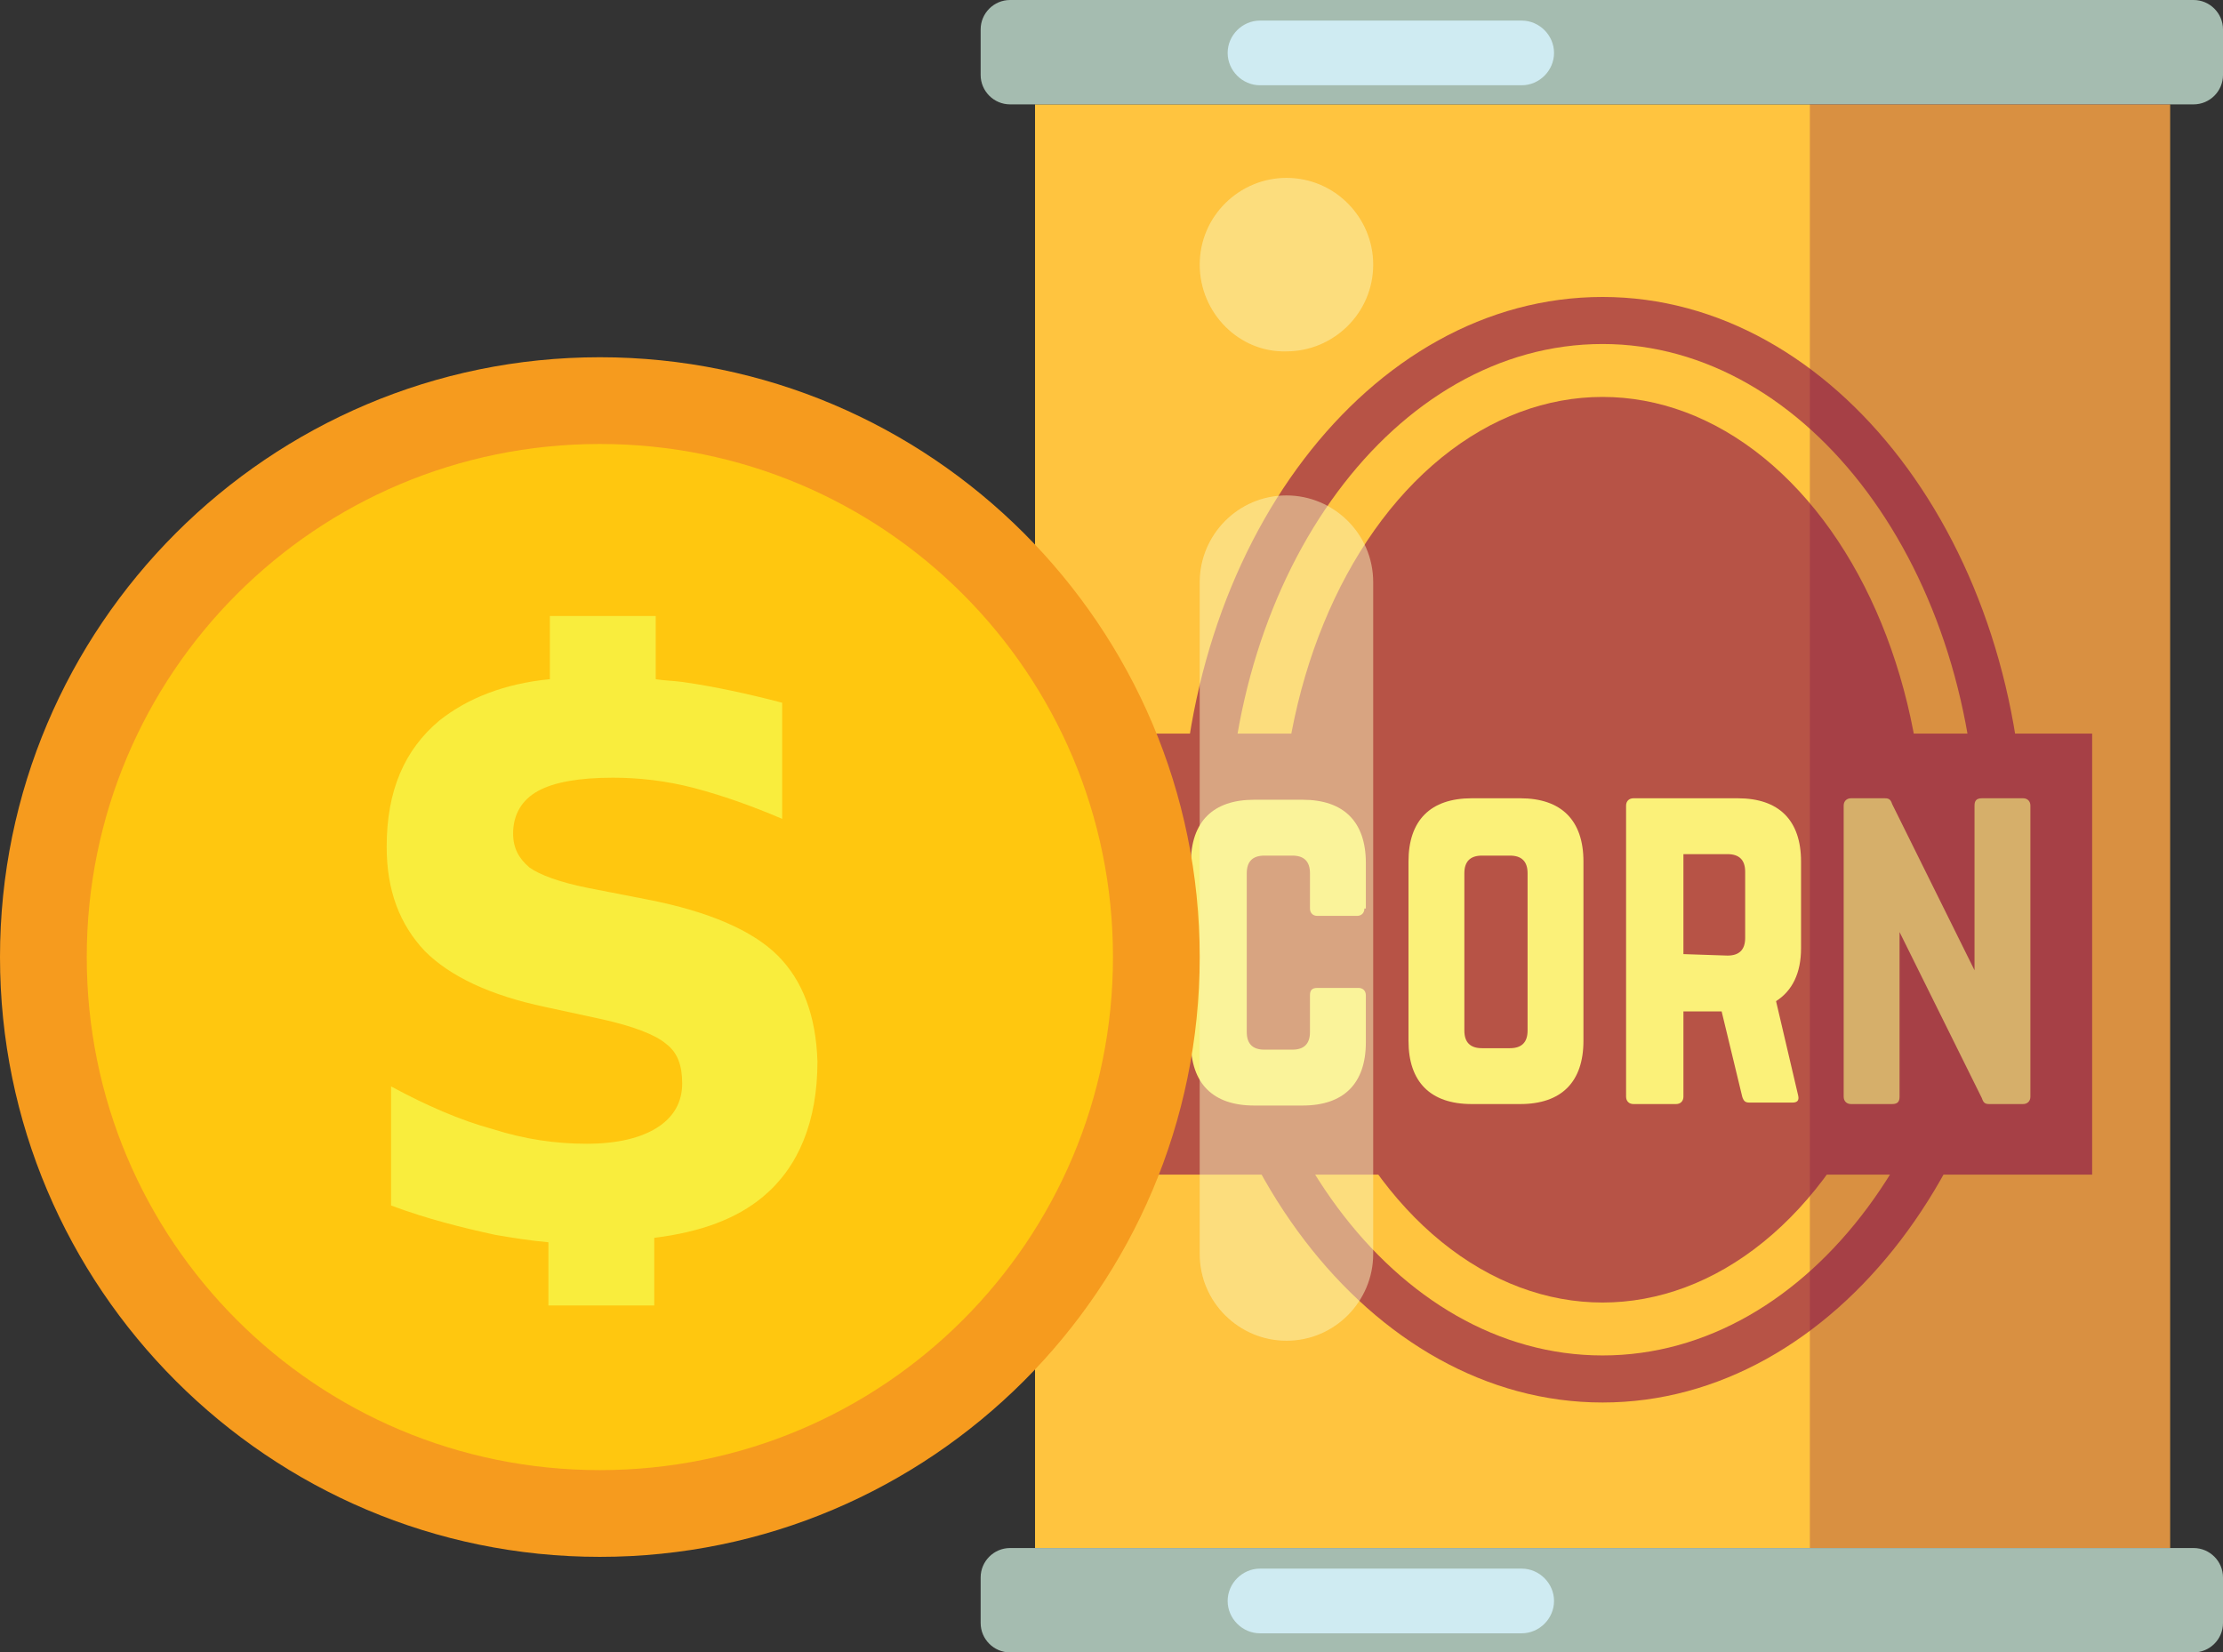 <?xml version="1.0" encoding="utf-8"?>
<!-- Generator: Adobe Illustrator 22.1.0, SVG Export Plug-In . SVG Version: 6.00 Build 0)  -->
<svg version="1.1" id="Layer_1" xmlns="http://www.w3.org/2000/svg" xmlns:xlink="http://www.w3.org/1999/xlink" x="0px" y="0px"
	 viewBox="0 0 151.2 112.4" style="enable-background:new 0 0 151.2 112.4;" xml:space="preserve">
<rect x="0" y="0" width="151.2" height="112.4" fill="#333333" stroke="none"/>
<style type="text/css">
	.st0{fill:#FFC43F;}
	.st1{fill:#A5BCB0;}
	.st2{fill:#B75346;}
	.st3{fill:#FBF179;}
	.st4{opacity:0.5;fill:#FBF6BC;enable-background:new    ;}
	.st5{opacity:0.3;fill:#801647;enable-background:new    ;}
	.st6{fill:#CFEBF2;}
	.st7{fill:#F69B1E;}
	.st8{fill:#FFC70F;}
	.st9{fill:#F9ED3D;}
</style>
<g>
	<g>
		<rect x="70.4" y="7.1" class="st0" width="77.2" height="98.2"/>
		<path class="st1" d="M68.7,7.1h80.5c1.1,0,2-0.9,2-2V2c0-1.1-0.9-2-2-2H68.7c-1.1,0-2,0.9-2,2v3.1C66.7,6.2,67.6,7.1,68.7,7.1z"/>
		<g>
			<ellipse class="st2" cx="109" cy="57.8" rx="21.9" ry="30.8"/>
			<g>
				<path class="st2" d="M109,95.4c-15.8,0-28.7-16.9-28.7-37.6S93.1,20.2,109,20.2c15.8,0,28.7,16.9,28.7,37.6S124.8,95.4,109,95.4
					z M109,23.4c-14.1,0-25.5,15.4-25.5,34.4S94.9,92.2,109,92.2s25.5-15.4,25.5-34.4S123,23.4,109,23.4z"/>
			</g>
			<rect x="75.7" y="49.9" class="st2" width="66.6" height="30"/>
		</g>
		<g>
			<path class="st3" d="M92.8,61.8c0,0.3-0.2,0.5-0.5,0.5h-2.7c-0.3,0-0.5-0.2-0.5-0.5v-2.4c0-0.8-0.4-1.2-1.2-1.2H86
				c-0.8,0-1.2,0.4-1.2,1.2v10.8c0,0.8,0.4,1.2,1.2,1.2h1.9c0.8,0,1.2-0.4,1.2-1.2v-2.5c0-0.3,0.1-0.5,0.5-0.5h2.8
				c0.3,0,0.5,0.2,0.5,0.5v3.2c0,2.8-1.5,4.3-4.3,4.3h-3.3c-2.8,0-4.3-1.5-4.3-4.3V58.7c0-2.8,1.5-4.3,4.3-4.3h3.3
				c2.8,0,4.3,1.5,4.3,4.3v3.1H92.8z"/>
			<path class="st3" d="M95.8,58.6c0-2.8,1.5-4.3,4.3-4.3h3.3c2.8,0,4.3,1.5,4.3,4.3v12.2c0,2.8-1.5,4.3-4.3,4.3h-3.3
				c-2.8,0-4.3-1.5-4.3-4.3V58.6z M102.7,71.3c0.8,0,1.2-0.4,1.2-1.2V59.4c0-0.8-0.4-1.2-1.2-1.2h-1.9c-0.8,0-1.2,0.4-1.2,1.2v10.7
				c0,0.8,0.4,1.2,1.2,1.2H102.7z"/>
			<path class="st3" d="M122.5,64.5c0,1.7-0.6,2.9-1.7,3.6l1.5,6.4c0.1,0.4-0.1,0.5-0.4,0.5H119c-0.3,0-0.4-0.1-0.5-0.4l-1.4-5.8
				h-2.6v5.8c0,0.3-0.2,0.5-0.5,0.5h-2.9c-0.3,0-0.5-0.2-0.5-0.5V54.8c0-0.3,0.2-0.5,0.5-0.5h7.1c2.8,0,4.3,1.5,4.3,4.3L122.5,64.5
				L122.5,64.5z M117.5,65c0.8,0,1.2-0.4,1.2-1.2v-4.5c0-0.8-0.4-1.2-1.2-1.2h-3v6.8L117.5,65L117.5,65z"/>
			<path class="st3" d="M137.6,54.3c0.3,0,0.5,0.2,0.5,0.5v19.8c0,0.3-0.2,0.5-0.5,0.5h-2.3c-0.3,0-0.4-0.1-0.5-0.4l-5.6-11.3v11.2
				c0,0.3-0.1,0.5-0.5,0.5h-2.8c-0.3,0-0.5-0.2-0.5-0.5V54.8c0-0.3,0.2-0.5,0.5-0.5h2.3c0.3,0,0.4,0.1,0.5,0.4l5.6,11.3V54.8
				c0-0.3,0.1-0.5,0.5-0.5H137.6z"/>
		</g>
		<path class="st4" d="M81.6,18L81.6,18c0-3.3,2.7-5.9,5.9-5.9l0,0c3.3,0,5.9,2.7,5.9,5.9l0,0c0,3.3-2.7,5.9-5.9,5.9l0,0
			C84.3,24,81.6,21.3,81.6,18z M87.5,91.2L87.5,91.2c3.3,0,5.9-2.7,5.9-5.9V39.6c0-3.3-2.7-5.9-5.9-5.9l0,0c-3.3,0-5.9,2.7-5.9,5.9
			v45.7C81.6,88.6,84.3,91.2,87.5,91.2z"/>
		<rect x="123.1" y="7.1" class="st5" width="24.5" height="98.2"/>
		<path class="st6" d="M103.5,5.8H85.7c-1.2,0-2.2-1-2.2-2.2s1-2.2,2.2-2.2h17.8c1.2,0,2.2,1,2.2,2.2S104.7,5.8,103.5,5.8z"/>
		<path class="st1" d="M68.7,112.4h80.5c1.1,0,2-0.9,2-2v-3.1c0-1.1-0.9-2-2-2H68.7c-1.1,0-2,0.9-2,2v3.1
			C66.7,111.5,67.6,112.4,68.7,112.4z"/>
		<path class="st6" d="M103.5,111.1H85.7c-1.2,0-2.2-1-2.2-2.2s1-2.2,2.2-2.2h17.8c1.2,0,2.2,1,2.2,2.2S104.7,111.1,103.5,111.1z"/>
	</g>
	<g>
		<g>
			<path class="st7" d="M81.6,65.1c0,22.5-18.3,40.8-40.8,40.8S0,87.6,0,65.1s18.3-40.8,40.8-40.8C63.3,24.3,81.6,42.6,81.6,65.1z"
				/>
			<path class="st8" d="M75.7,65.1c0,19.3-15.6,34.9-34.9,34.9S5.9,84.4,5.9,65.1c0-19.3,15.6-34.9,34.9-34.9S75.7,45.8,75.7,65.1z"
				/>
			<path class="st9" d="M52.9,65c-1.7-1.7-4.7-3-8.8-3.8L40,60.4c-2-0.4-3.3-0.9-4-1.4c-0.7-0.6-1.1-1.3-1.1-2.3
				c0-1.3,0.6-2.3,1.7-2.9c1.1-0.6,2.8-0.9,5.1-0.9c1.7,0,3.6,0.2,5.5,0.7s3.9,1.2,6,2.1v-7.9c-2.3-0.6-4.6-1.1-6.7-1.4
				c-0.7-0.1-1.3-0.1-1.9-0.2v-4.3h-7.2v4.3c-3.1,0.3-5.6,1.3-7.5,2.8c-2.4,2-3.6,4.8-3.6,8.6c0,3,0.9,5.3,2.6,7.1
				c1.7,1.7,4.4,3,8.2,3.8l3.7,0.8c2.3,0.5,3.8,1.1,4.5,1.7c0.8,0.6,1.1,1.5,1.1,2.7c0,1.3-0.6,2.3-1.7,3s-2.7,1.1-4.8,1.1
				c-2.1,0-4.2-0.3-6.4-1c-2.2-0.6-4.5-1.6-6.9-2.9V82c2.4,0.9,4.8,1.5,7.1,2c1.2,0.2,2.4,0.4,3.6,0.5v4.3h7.2v-4.6
				c3.2-0.4,5.6-1.3,7.4-2.8c2.4-2,3.7-5.1,3.7-9.2C55.5,69.1,54.6,66.7,52.9,65z"/>
		</g>
	</g>
</g>
</svg>
